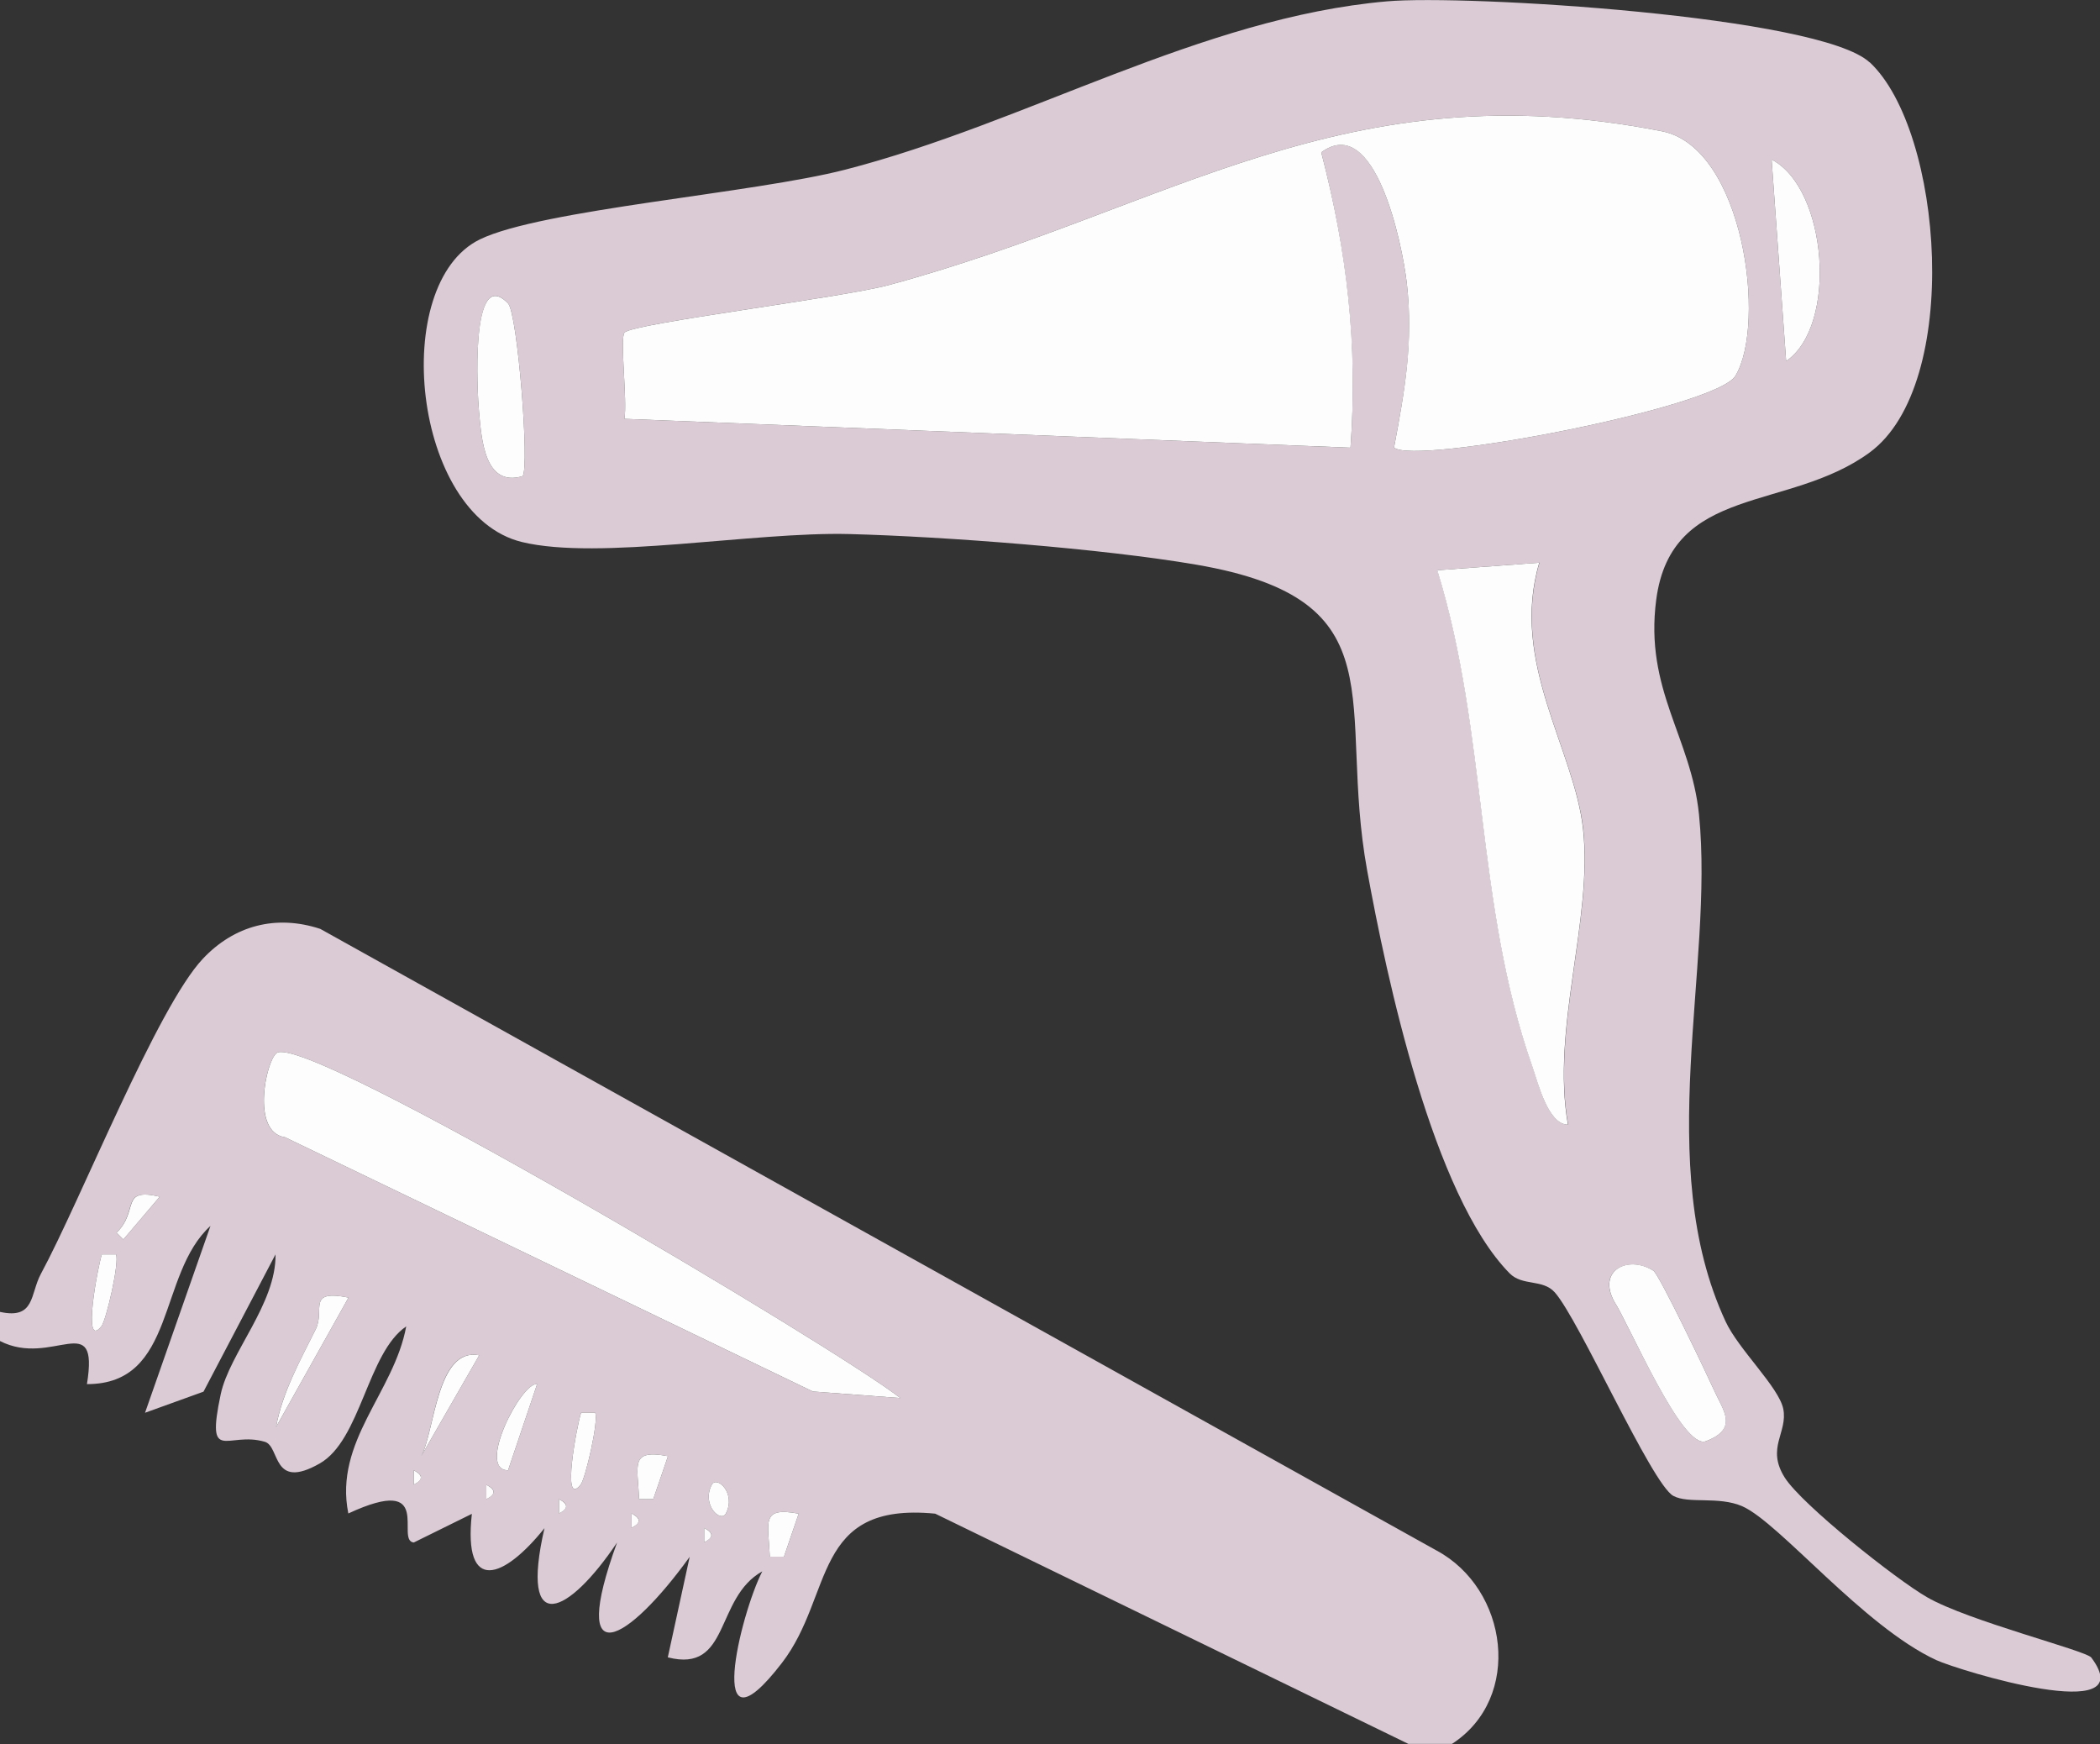 <svg xmlns="http://www.w3.org/2000/svg" id="uuid-1f4b2a21-134a-496a-94c5-1b2ff09a28bc" viewBox="0 0 108.46 90.07"><rect x="0" y="0" width="108.46" height="90.07" fill="#333333" stroke="none"/><g id="uuid-65f29cfa-41d7-4d6a-bc6e-58f72bad8772"><path d="M0,67.75c1.82.4,1.55-.92,2.11-1.96,2.06-3.81,6-13.77,8.37-16.28,1.62-1.72,3.78-2.29,6.06-1.54l57.65,32.1c3.7,1.98,4.48,7.61.8,9.99h-2.25l-24.44-11.89c-6.38-.62-5.22,4.2-7.91,7.7-4.04,5.25-2.16-2.5-1.02-4.72-2.47,1.38-1.64,5.27-4.88,4.44l1.13-5.19c-3.19,4.42-6.29,6.23-3.75-.74-2.49,3.71-5.06,4.98-3.75-.74-2.08,2.6-4.21,3.44-3.75-.74l-3,1.48c-.99-.1,1.13-3.59-3.38-1.5-.75-3.73,2.36-6.24,2.99-9.66-2,1.35-2.34,5.87-4.47,7.08-2.48,1.41-2.03-.88-2.83-1.12-1.92-.57-3.06,1.22-2.28-2.46.46-2.14,2.87-4.67,2.83-7.22l-3.72,7.09-3.02,1.09,3.38-9.65c-2.74,2.49-1.76,8.18-6.38,8.17.64-3.96-1.78-.83-4.5-2.23v-1.49ZM46.5,72.2c-3.33-2.61-30.73-18.92-32.21-17.82-.56.42-1.34,4.1.43,4.35l27.26,13.13,4.52.34ZM8.25,61.8c-2.08-.48-1.06.72-2.23,1.86l.35.35,1.88-2.21ZM5.24,68.49c.25-.32.94-3.32.75-3.71h-.73c-.2.61-1.04,4.98-.02,3.71ZM18,67.01c-2.18-.43-1.2.63-1.69,1.63-.79,1.6-1.74,3.28-2.05,5.05l3.74-6.68ZM24.75,69.99c-2.21-.44-2.29,3.92-2.99,5.2l2.99-5.2ZM26.24,75.93l1.5-4.45c-.83-.1-3.15,4.44-1.5,4.45ZM29.99,76.67c.25-.32.94-3.32.75-3.71h-.73c-.2.61-1.04,4.98-.02,3.71ZM34.5,75.2c-1.97-.37-1.57.43-1.49,2.22h.73s.76-2.22.76-2.22ZM21.37,75.93v.74c.49-.25.49-.5,0-.74ZM25.12,76.68v.74c.49-.25.49-.5,0-.74ZM37.49,78.16c.54-1.04-.47-1.98-.73-1.48-.54,1.04.47,1.98.73,1.48ZM28.87,77.42v.74c.49-.25.49-.5,0-.74ZM32.62,78.16v.74c.49-.25.49-.5,0-.74ZM41.25,78.17c-1.97-.37-1.57.43-1.49,2.22h.73s.76-2.22.76-2.22ZM36.37,78.91v.74c.49-.25.49-.5,0-.74Z" style="fill:#dacbd4;"></path><path d="M96.56,3.21c3.8,3.53,4.79,16.65,0,20.16-4.19,3.07-10.23,1.62-11.02,7.6-.61,4.65,1.8,7.08,2.21,11.1.79,7.88-2.4,18.05,1.37,26.17.67,1.45,2.74,3.38,2.98,4.51.25,1.24-.9,2.01.08,3.56.89,1.4,5.74,5.25,7.34,6.17,2.12,1.23,8.22,2.76,8.49,3.12,2.68,3.59-6.86.66-8.01.13-3.76-1.74-8.09-7.09-10.01-7.94-1.23-.54-2.78-.11-3.57-.54-1.12-.62-4.85-9.08-6.12-10.51-.63-.7-1.66-.31-2.33-.98-3.96-4.02-6.36-15.3-7.36-20.81-1.57-8.64,1.8-13.97-8.83-15.79-4.85-.83-12.96-1.45-17.91-1.58s-12.94,1.38-16.92.41c-5.65-1.38-6.86-13.35-2.16-15.63,3.17-1.54,14.16-2.38,18.87-3.6C53.02,6.35,62.03.91,71.63.07c4.02-.36,22.35.75,24.93,3.15ZM72,23.11c1.01.94,16.64-2.05,17.63-3.7,1.62-2.69.42-11.8-3.79-12.63-16.42-3.23-25.38,4-39.93,7.94-2.44.66-13.16,1.97-13.65,2.45-.26.26.15,3.52-.01,4.46l37.5,1.49c.38-5.32-.19-10.13-1.51-15.25,2.77-2.07,4.18,4.67,4.42,6.77.35,3.07-.11,5.53-.66,8.47ZM92.25,18.65c2.68-1.83,2.13-8.93-.75-10.41l.75,10.41ZM26.24,15.67c-1.97-2.07-1.58,4.75-1.5,5.59.13,1.38.27,3.92,2.25,3.33.37-.45-.26-8.41-.75-8.92ZM79.5,29.06l-5.26.39c2.6,8.37,1.96,17.25,4.91,25.63.29.83.8,3,1.84,3-.88-4.94,1.29-10.6.78-15.27-.46-4.12-3.79-8.61-2.26-13.75ZM85.39,65.62c-1.29-.8-2.93-.03-2.01,1.61.72,1.08,3.51,7.66,4.72,7.2,1.71-.65.89-1.6.43-2.63-.38-.84-2.84-6-3.14-6.18Z" style="fill:#dacbd4;"></path><path d="M46.5,72.2l-4.52-.34-27.26-13.13c-1.76-.25-.99-3.93-.43-4.35,1.48-1.1,28.88,15.21,32.21,17.82Z" style="fill:#fefdfd;"></path><path d="M24.75,69.99l-2.99,5.2c.7-1.27.79-5.63,2.99-5.2Z" style="fill:#fefdfd;"></path><path d="M34.5,75.2l-.76,2.22h-.73c-.08-1.79-.48-2.59,1.49-2.22Z" style="fill:#fefdfd;"></path><path d="M41.25,78.17l-.76,2.22h-.73c-.08-1.79-.48-2.59,1.49-2.22Z" style="fill:#fefdfd;"></path><path d="M18,67.01l-3.74,6.68c.32-1.78,1.26-3.46,2.05-5.05.49-1-.49-2.06,1.69-1.63Z" style="fill:#fefdfd;"></path><path d="M5.24,68.49c-1.02,1.27-.18-3.1.02-3.71h.73c.19.39-.5,3.39-.75,3.71Z" style="fill:#fefdfd;"></path><path d="M8.25,61.8l-1.88,2.21-.35-.35c1.18-1.14.16-2.34,2.23-1.86Z" style="fill:#fefdfd;"></path><path d="M29.99,76.67c-1.02,1.27-.18-3.1.02-3.71h.73c.19.39-.5,3.39-.75,3.71Z" style="fill:#fefdfd;"></path><path d="M26.24,75.93c-1.65-.01.68-4.56,1.5-4.45l-1.5,4.45Z" style="fill:#fefdfd;"></path><path d="M37.49,78.16c-.26.5-1.27-.44-.73-1.48.26-.5,1.27.44.73,1.48Z" style="fill:#fefdfd;"></path><path d="M21.37,75.93c.49.25.49.5,0,.74v-.74Z" style="fill:#fefdfd;"></path><path d="M25.12,76.68c.49.25.49.5,0,.74v-.74Z" style="fill:#fefdfd;"></path><path d="M28.87,77.42c.49.25.49.5,0,.74v-.74Z" style="fill:#fefdfd;"></path><path d="M32.62,78.16c.49.25.49.5,0,.74v-.74Z" style="fill:#fefdfd;"></path><path d="M36.37,78.91c.49.25.49.5,0,.74v-.74Z" style="fill:#fefdfd;"></path><path d="M72,23.11c.55-2.94,1-5.41.66-8.47-.24-2.1-1.65-8.83-4.42-6.77,1.33,5.12,1.9,9.92,1.51,15.25l-37.5-1.49c.16-.94-.25-4.2.01-4.46.49-.48,11.21-1.79,13.65-2.45,14.55-3.94,23.51-11.17,39.93-7.94,4.21.83,5.41,9.94,3.79,12.63-.99,1.65-16.62,4.64-17.63,3.7Z" style="fill:#fefdfd;"></path><path d="M79.5,29.06c-1.53,5.14,1.81,9.63,2.26,13.75.52,4.66-1.66,10.32-.78,15.27-1.03,0-1.55-2.17-1.84-3-2.95-8.38-2.31-17.25-4.91-25.63l5.26-.39Z" style="fill:#fefdfd;"></path><path d="M85.39,65.62c.3.18,2.76,5.34,3.14,6.18.46,1.03,1.29,1.98-.43,2.63-1.22.46-4-6.12-4.72-7.2-.91-1.65.73-2.42,2.01-1.61Z" style="fill:#fefdfd;"></path><path d="M26.24,15.67c.49.51,1.12,8.47.75,8.92-1.98.59-2.12-1.95-2.25-3.33-.08-.83-.48-7.65,1.5-5.59Z" style="fill:#fefdfd;"></path><path d="M92.25,18.65l-.75-10.41c2.88,1.48,3.43,8.58.75,10.41Z" style="fill:#fefdfd;"></path></g></svg>